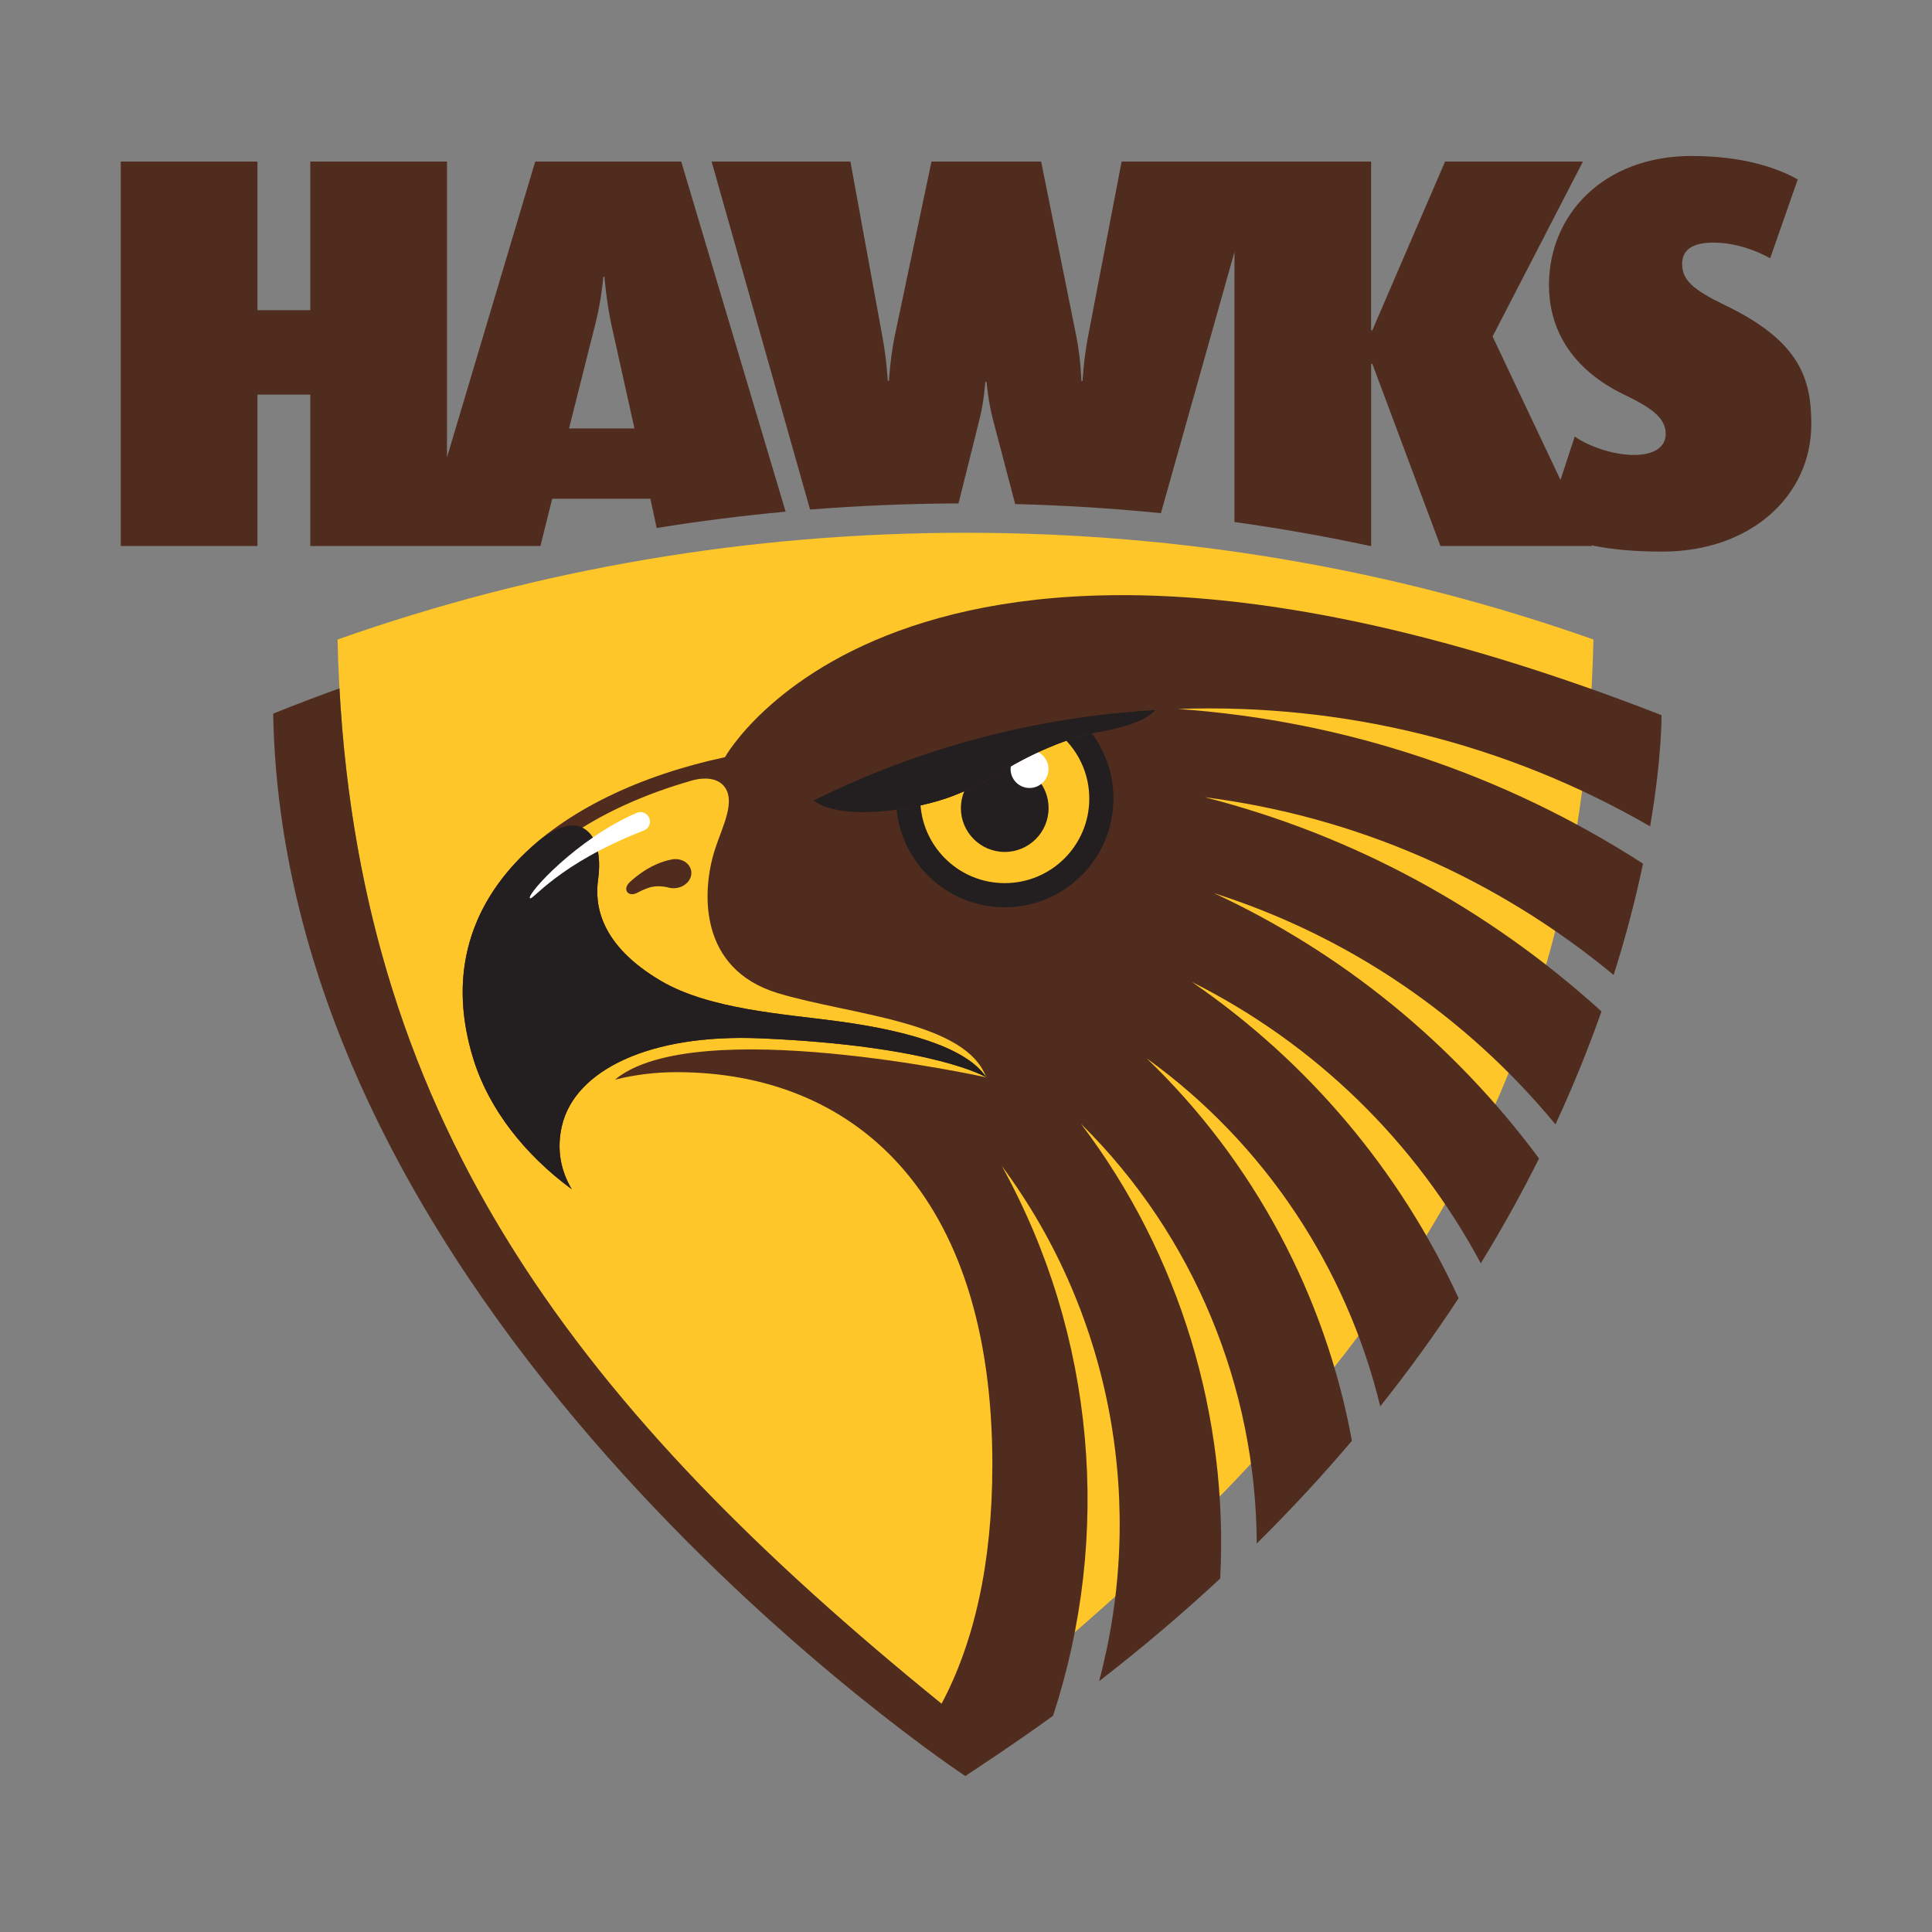 <?xml version="1.0" encoding="utf-8"?>
<!-- Generator: Adobe Illustrator 25.0.0, SVG Export Plug-In . SVG Version: 6.00 Build 0)  -->
<svg version="1.2" baseProfile="tiny" id="Layer_1" xmlns="http://www.w3.org/2000/svg" xmlns:xlink="http://www.w3.org/1999/xlink"
	 x="0px" y="0px" viewBox="0 0 80 80" overflow="visible" xml:space="preserve">
<rect x="0" y="0" width="80" height="80" fill="#808080" stroke="none"/>
<g>
	<g>
		<path fill="#502C1E" d="M28.208,6.69h-6.046l-3.653,12.249V6.69h-5.661v6.155h-2.187V6.69H5V22.61h5.661v-6.271h2.187v6.271h9.53
			l0.487-1.958h4.065l0.262,1.211c1.768-0.285,3.548-0.51,5.339-0.676L28.208,6.69z M23.563,17.74l1.088-4.324
			c0.26-1.009,0.33-1.953,0.33-1.953h0.048c0,0,0.072,0.968,0.286,1.977l0.956,4.301H23.563z"/>
		<path fill="#502C1E" d="M71.428,12.637c-1.336-0.648-1.774-1.041-1.774-1.712c0-0.602,0.462-0.879,1.288-0.879
			c0.923,0,1.774,0.324,2.357,0.648l1.142-3.263c-0.899-0.509-2.332-0.972-4.398-0.972c-3.62,0-5.904,2.407-5.904,5.345
			c0,1.551,0.681,3.355,3.11,4.536c1.312,0.625,1.724,1.041,1.724,1.643c0,0.509-0.461,0.856-1.312,0.856
			c-0.972,0-2.017-0.44-2.454-0.764l-0.591,1.798l-2.811-5.94l3.741-7.243h-5.709l-3.013,6.988h-0.049V6.69H46.444l-1.402,7.304
			c-0.169,0.905-0.216,1.776-0.216,1.776h-0.048c0,0-0.025-0.871-0.196-1.776l-1.47-7.304h-4.541l-1.539,7.304
			c-0.173,0.905-0.224,1.776-0.224,1.776H36.76c0,0-0.045-0.871-0.212-1.776L35.214,6.69h-5.748L33.543,21.1
			c2.036-0.162,4.086-0.247,6.146-0.254l0.874-3.498c0.189-0.765,0.237-1.537,0.237-1.537h0.048c0,0,0.071,0.795,0.261,1.537
			l0.927,3.524c2.024,0.051,4.036,0.177,6.035,0.378l3.045-10.816v11.181c1.891,0.264,3.77,0.596,5.631,0.995h0.03v-7.544h0.049
			l2.819,7.544h6.269l-0.015-0.031c0.812,0.173,1.784,0.262,2.931,0.262c3.669,0,6.172-2.314,6.172-5.276
			C75,15.714,74.562,14.141,71.428,12.637z"/>
	</g>
	<path fill="#FFC629" d="M13.978,26.481L13.978,26.481c0.437,19.797,9.914,32.01,26.001,44.867
		c16.088-12.858,25.565-25.071,26.002-44.866v-0.001c-8.305-2.933-17.053-4.42-26.003-4.42
		C31.029,22.062,22.282,23.549,13.978,26.481z"/>
	<path fill="#502C1E" d="M68.328,34.218c0.494-2.882,0.473-4.605,0.473-4.605C37.688,17.494,30.02,31.353,30.02,31.353
		c-6.967,1.492-12.517,5.798-10.409,12.531c0.636,2.032,2.102,3.917,4.062,5.359c-0.468-0.797-0.627-1.669-0.406-2.621
		c0.533-2.296,3.615-3.829,8.242-3.626c7.204,0.315,9.33,1.615,9.33,1.615s-12.049-2.664-15.373,0.094
		c0.825-0.203,1.678-0.309,2.551-0.309c7.22,0,13.074,4.867,13.074,16.25c0,4.136-0.774,7.409-2.104,9.903
		C24.049,58.424,15.056,46.721,14.056,28.504c-0.923,0.332-1.839,0.68-2.745,1.047c0.469,25.373,28.66,43.991,28.66,43.991
		s2.248-1.478,3.634-2.497c2.443-7.448,1.764-15.737-2.122-22.765c4.635,6.257,5.948,14.156,4.028,21.335
		c1.808-1.4,3.477-2.821,5.015-4.252c0.35-6.692-1.653-13.401-5.766-18.829c4.717,4.655,7.252,10.963,7.279,17.378
		c1.432-1.415,2.742-2.836,3.94-4.251c-1.095-5.993-4.052-11.568-8.502-15.841c4.9,3.528,8.287,8.691,9.676,14.413
		c1.201-1.507,2.278-3.004,3.244-4.477c-2.423-5.269-6.208-9.772-11.043-13.095c5.108,2.565,9.254,6.6,11.962,11.649
		c0.911-1.481,1.71-2.933,2.413-4.341c-3.552-4.783-8.164-8.526-13.46-10.985c5.52,1.757,10.401,5.048,14.14,9.574
		c0.758-1.636,1.385-3.203,1.905-4.678c-4.714-4.279-10.325-7.31-16.428-8.868c6.244,0.794,12.07,3.339,16.932,7.36
		c0.538-1.696,0.931-3.247,1.216-4.61c-5.767-3.719-12.35-5.919-19.252-6.406C55.705,29.116,62.429,30.806,68.328,34.218z"/>
	<g>
		<polygon fill="#FFC629" points="60.41,53.312 60.41,53.312 60.409,53.313 		"/>
	</g>
	<g>
		<path fill="#FFC629" d="M24.765,36.416c-0.143,1.032,0.051,2.695,2.599,4.198c2.018,1.19,5.171,1.379,7.27,1.666
			c2.568,0.339,5.337,1.006,6.205,2.331c-0.868-2.336-5.601-2.573-8.623-3.485c-3.31-1-3.164-4.232-2.614-5.946
			c0.309-0.962,0.911-2.048,0.346-2.661c-0.462-0.501-1.376-0.176-1.376-0.176c-1.69,0.488-3.196,1.143-4.462,1.931
			C24.747,34.589,24.894,35.484,24.765,36.416z"/>
	</g>
	<path fill="#502C1E" d="M28.622,36.067c-0.052-0.327-0.408-0.55-0.793-0.481c-1.002,0.179-1.767,0.958-1.767,0.958
		c-0.125,0.117-0.169,0.279-0.095,0.387c0.079,0.115,0.264,0.127,0.427,0.033l0.001,0.002c0,0,0.264-0.154,0.549-0.23
		c0.37-0.098,0.763,0.024,0.763,0.024l0-0.002c0.097,0.023,0.202,0.03,0.311,0.012C28.404,36.709,28.674,36.394,28.622,36.067z"/>
	<g>
		<path fill="#231F20" d="M39.514,32.936c-0.629,0.248-1.498,0.47-2.389,0.592c0.231,2.27,2.148,4.041,4.479,4.041
			c2.486,0,4.502-2.016,4.502-4.502c0-1.012-0.334-1.945-0.897-2.697c-1.825,0.395-3.644,1.536-3.644,1.536
			C40.964,32.285,40.272,32.637,39.514,32.936z"/>
	</g>
	<g>
		<path fill="#FFC629" d="M44.155,30.672c-0.922,0.323-1.742,0.749-2.202,1.007c0.836,0.163,1.467,0.898,1.467,1.782
			c0,1.003-0.813,1.816-1.816,1.816c-1.003,0-1.816-0.813-1.816-1.816c0-0.247,0.05-0.482,0.139-0.696
			c-0.135,0.059-0.272,0.117-0.412,0.172c-0.39,0.154-0.874,0.298-1.398,0.415c0.145,1.8,1.65,3.216,3.488,3.216
			c1.933,0,3.5-1.567,3.5-3.5C45.104,32.14,44.743,31.298,44.155,30.672z"/>
	</g>
	<g>
		<path fill="#FFFFFF" d="M41.846,31.844c0,0.433,0.351,0.785,0.785,0.785c0.433,0,0.785-0.351,0.785-0.785
			c0-0.303-0.172-0.566-0.424-0.697c-0.485,0.225-0.885,0.443-1.137,0.587C41.85,31.77,41.846,31.807,41.846,31.844z"/>
	</g>
	<g>
		<path fill="#231F20" d="M39.514,32.936c0.757-0.299,1.45-0.651,2.05-1.03c0,0,2.01-1.261,3.924-1.591
			c1.611-0.278,2.169-0.693,2.357-0.914c-4.99,0.292-9.784,1.573-14.155,3.748C34.83,34.017,37.934,33.56,39.514,32.936z"/>
	</g>
	<g>
		<path fill="#231F20" d="M34.635,42.28c2.568,0.339,5.337,1.006,6.205,2.331c0,0-2.125-1.305-9.33-1.615
			c-4.627-0.199-7.709,1.33-8.242,3.626c-0.221,0.952-0.062,1.824,0.406,2.621c-1.96-1.442-3.426-3.326-4.062-5.359
			c-1.197-3.823,0.075-6.864,2.674-9.051c0,0,1.017-0.873,1.733-0.601c0.716,0.272,0.882,1.209,0.747,2.185
			c-0.143,1.032,0.051,2.695,2.599,4.198C29.383,41.805,32.535,41.994,34.635,42.28z"/>
	</g>
	<g>
		<path fill="#FFFFFF" d="M26.364,33.658c-2.47,1.066-4.56,3.368-4.421,3.535c0.102,0.123,1.145-1.413,4.733-2.812
			c0.202-0.079,0.291-0.318,0.205-0.518C26.795,33.664,26.563,33.572,26.364,33.658z"/>
	</g>
</g>
</svg>

